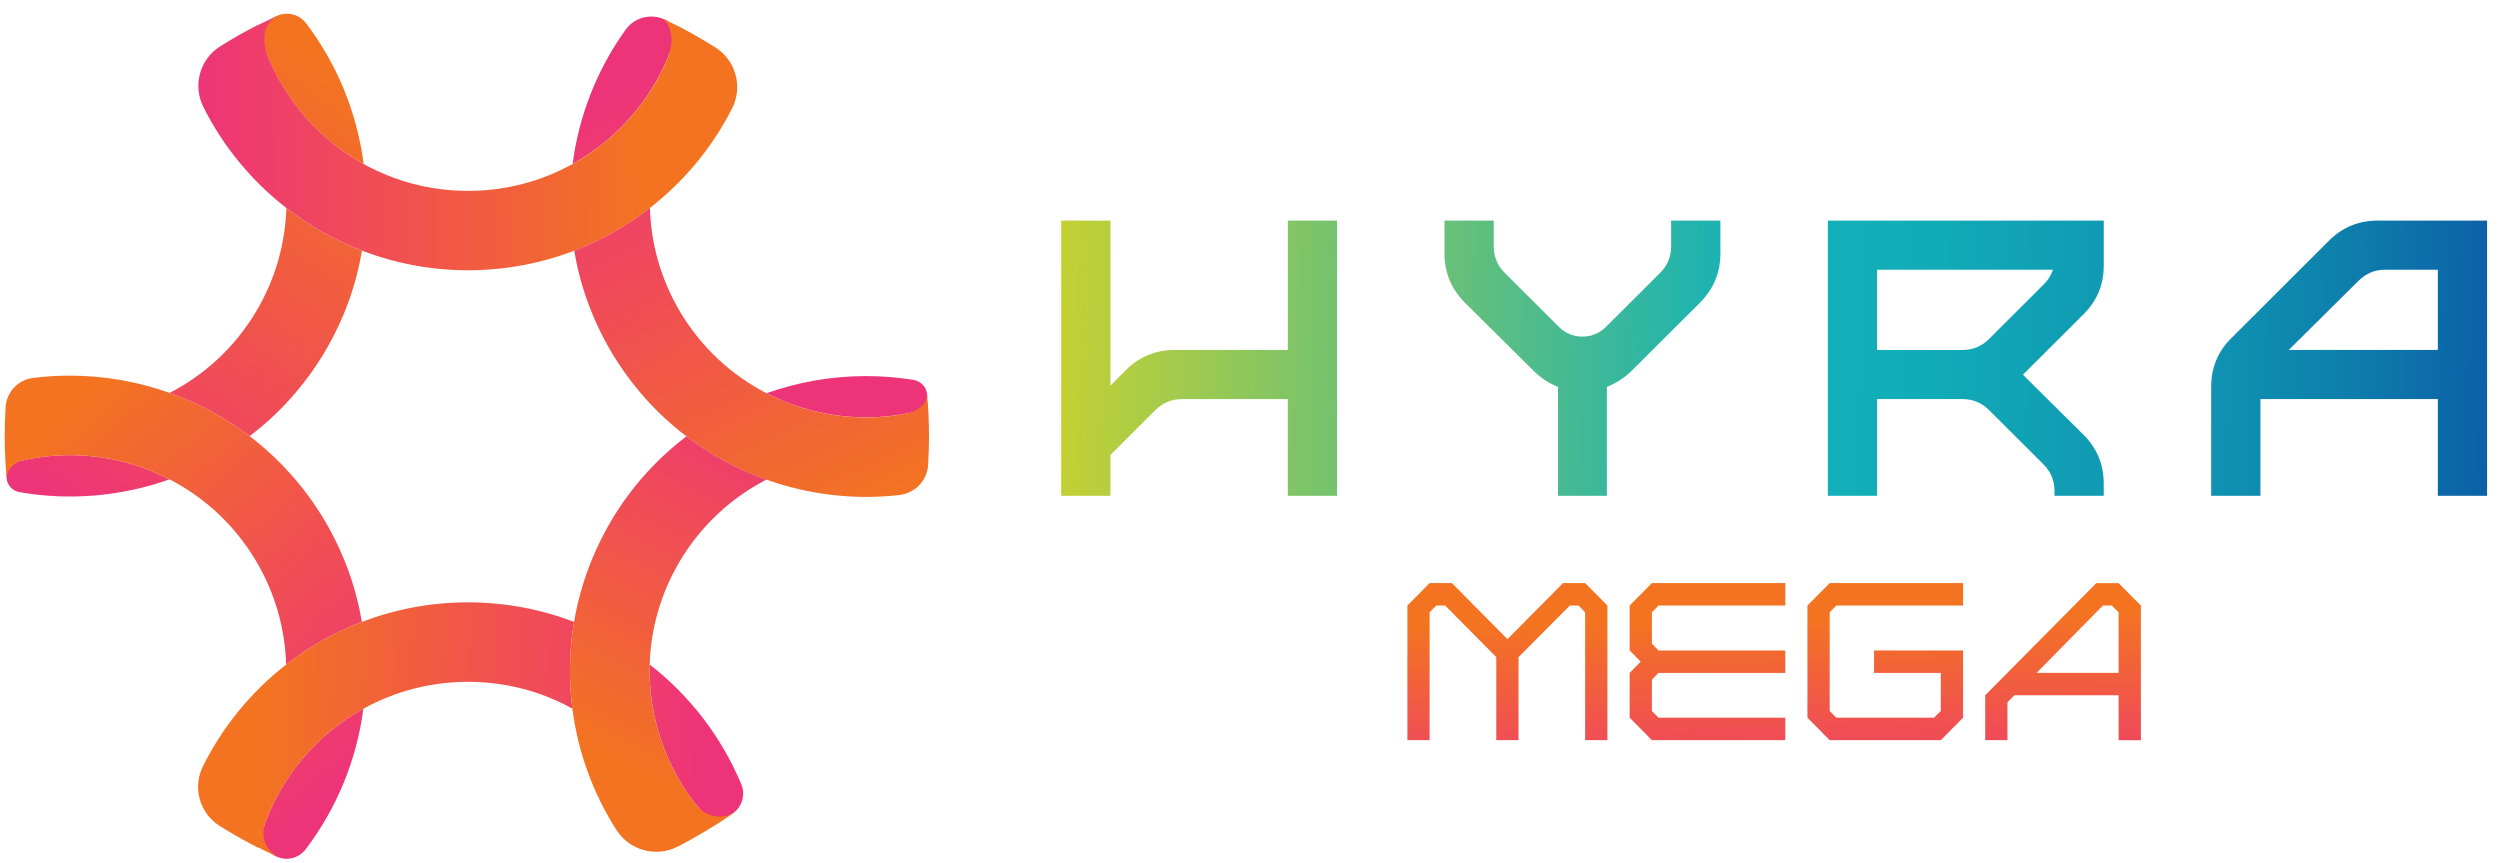 <svg width="142" height="49" viewBox="0 0 142 49" fill="none" xmlns="http://www.w3.org/2000/svg">
<g clip-path="url(#clip0_2167_11799)">
<path d="M88.78 33.119L85.624 36.305L82.468 33.119H81.202L79.94 34.394V42.041H81.202V34.781L81.58 34.394H82.084L84.988 37.325V42.041H86.252V37.325L89.168 34.394H89.662L90.036 34.781V42.041H91.302V34.394L90.036 33.119H88.78Z" fill="url(#paint0_linear_2167_11799)"/>
<path d="M93.828 33.119L92.564 34.394V36.946L93.192 37.58L92.564 38.221V40.764L93.828 42.041H101.404V40.764H94.204L93.828 40.385V38.6L94.204 38.221H101.404V36.946H94.204L93.828 36.561V34.781L94.204 34.394H101.404V33.119H93.828Z" fill="url(#paint1_linear_2167_11799)"/>
<path d="M103.926 33.119L102.662 34.394V40.764L103.926 42.041H110.238L111.502 40.764V36.946H106.446V38.221H110.238V40.385L109.856 40.764H104.302L103.926 40.385V34.781L104.302 34.394H111.502V33.119H103.926Z" fill="url(#paint2_linear_2167_11799)"/>
<path d="M119.448 34.394H119.952L120.336 34.779V38.219H115.676L119.448 34.392V34.394ZM119.072 33.119L112.76 39.489V42.041H114.024V39.889L114.414 39.492H120.338V42.043H121.602V34.398L120.338 33.123H119.074L119.072 33.119Z" fill="url(#paint3_linear_2167_11799)"/>
<path d="M35.537 1.684C33.907 3.95 32.881 6.578 32.525 9.309C35.249 7.805 37.335 5.297 38.289 2.286C38.435 1.825 38.217 1.329 37.781 1.121C37.775 1.117 37.767 1.115 37.761 1.111C37.515 0.995 37.253 0.939 36.995 0.939C36.431 0.939 35.883 1.203 35.537 1.684Z" fill="url(#paint4_linear_2167_11799)"/>
<path d="M43.535 22.333C46.101 23.656 49.093 24.057 51.961 23.392C52.407 23.289 52.701 22.868 52.661 22.413C52.661 22.407 52.661 22.403 52.661 22.399C52.623 21.982 52.305 21.645 51.891 21.579C50.993 21.433 50.091 21.361 49.191 21.361C47.261 21.361 45.347 21.692 43.537 22.335" fill="url(#paint5_linear_2167_11799)"/>
<path d="M39.757 45.976C40.217 46.525 41.025 46.62 41.611 46.207C41.617 46.203 41.623 46.199 41.631 46.195C42.157 45.824 42.353 45.138 42.105 44.545C40.983 41.852 39.177 39.514 36.905 37.746C36.817 40.719 37.819 43.663 39.757 45.978" fill="url(#paint6_linear_2167_11799)"/>
<path d="M14.556 17.678C13.338 19.731 11.611 21.297 9.634 22.317C11.254 22.893 12.79 23.717 14.178 24.774C15.851 23.504 17.313 21.896 18.451 19.978C19.533 18.155 20.227 16.212 20.561 14.242C19.005 13.646 17.557 12.824 16.264 11.818C16.203 13.819 15.652 15.835 14.557 17.68" fill="url(#paint7_linear_2167_11799)"/>
<path d="M15.739 0.897C15.739 0.897 15.725 0.903 15.717 0.907C15.071 1.196 14.747 1.926 14.979 2.595C15.977 5.474 18.019 7.866 20.657 9.318C20.285 6.437 19.169 3.67 17.387 1.322C17.121 0.973 16.713 0.779 16.293 0.779C16.107 0.779 15.917 0.817 15.739 0.899" fill="url(#paint8_linear_2167_11799)"/>
<path d="M1.04 26.209C0.614 26.314 0.334 26.717 0.374 27.152C0.374 27.156 0.374 27.16 0.374 27.166C0.41 27.563 0.714 27.887 1.11 27.956C3.988 28.455 6.926 28.188 9.63 27.228C7.882 26.326 5.936 25.852 3.966 25.852C2.99 25.852 2.006 25.969 1.038 26.207" fill="url(#paint9_linear_2167_11799)"/>
<path d="M14.976 46.979C14.748 47.64 15.068 48.362 15.706 48.651C15.711 48.653 15.72 48.657 15.727 48.661C16.301 48.919 16.979 48.743 17.359 48.242C19.145 45.896 20.265 43.131 20.639 40.254C18.007 41.71 15.969 44.102 14.976 46.981" fill="url(#paint10_linear_2167_11799)"/>
<path d="M1.866 21.47C1.024 21.575 0.374 22.268 0.32 23.112C0.32 23.118 0.32 23.122 0.32 23.128C0.286 23.674 0.266 24.225 0.266 24.779C0.266 25.334 0.284 25.871 0.318 26.41L0.374 27.152C0.374 27.152 0.352 26.533 1.16 26.18C4.042 25.5 7.052 25.897 9.631 27.229C11.61 28.249 13.333 29.819 14.549 31.872C15.645 33.724 16.195 35.746 16.251 37.752C17.547 36.742 18.993 35.92 20.553 35.322C20.221 33.348 19.527 31.401 18.447 29.576C17.311 27.658 15.851 26.048 14.177 24.773C12.789 23.718 11.254 22.892 9.633 22.316C7.82 21.671 5.902 21.336 3.966 21.336C3.268 21.336 2.566 21.38 1.866 21.468" fill="url(#paint11_linear_2167_11799)"/>
<path d="M14.639 1.423C14.623 1.429 14.609 1.437 14.595 1.445L14.577 1.453C13.871 1.814 13.183 2.207 12.517 2.626C12.511 2.63 12.503 2.634 12.497 2.638C11.344 3.366 10.94 4.854 11.55 6.073C12.675 8.322 14.295 10.283 16.265 11.815C17.559 12.823 19.005 13.643 20.563 14.239C22.433 14.956 24.463 15.351 26.587 15.351C28.711 15.351 30.747 14.956 32.619 14.237C34.177 13.639 35.625 12.815 36.921 11.807C38.863 10.295 40.461 8.368 41.583 6.159C42.203 4.938 41.801 3.44 40.645 2.702L40.625 2.69C39.997 2.291 39.353 1.92 38.691 1.573V1.571L38.645 1.549C38.603 1.527 38.561 1.505 38.519 1.483C38.519 1.483 38.519 1.485 38.519 1.487L37.673 1.072C37.673 1.072 38.493 1.71 37.963 3.201C37.885 3.394 37.801 3.586 37.713 3.775C37.677 3.845 37.645 3.911 37.619 3.973C36.511 6.229 34.727 8.096 32.531 9.312C30.771 10.285 28.745 10.842 26.589 10.842C24.433 10.842 22.421 10.291 20.663 9.321C18.163 7.943 16.197 5.722 15.151 3.043C14.975 2.486 14.805 1.455 15.725 0.91L14.645 1.427L14.639 1.423Z" fill="url(#paint12_linear_2167_11799)"/>
<path d="M32.615 14.239C32.947 16.212 33.641 18.159 34.721 19.986C35.857 21.904 37.317 23.514 38.991 24.787C40.379 25.844 41.915 26.668 43.535 27.245C45.931 28.097 48.513 28.408 51.071 28.12C51.961 28.021 52.663 27.305 52.717 26.411C52.717 26.405 52.717 26.401 52.717 26.395C52.749 25.86 52.769 25.323 52.769 24.781C52.769 24.36 52.757 23.939 52.737 23.522V23.518C52.717 23.023 52.649 22.323 52.649 22.323C52.681 22.987 52.115 23.316 51.553 23.482C48.811 24.021 45.981 23.596 43.537 22.335C41.559 21.313 39.835 19.745 38.619 17.69C37.523 15.839 36.971 13.816 36.917 11.809C35.623 12.818 34.175 13.64 32.615 14.239Z" fill="url(#paint13_linear_2167_11799)"/>
<path d="M20.551 35.322C18.991 35.921 17.545 36.745 16.249 37.752C14.271 39.292 12.648 41.267 11.524 43.532C10.925 44.733 11.339 46.191 12.476 46.91L12.493 46.922C13.046 47.269 13.611 47.598 14.19 47.903L14.222 47.921C14.361 47.995 14.499 48.069 14.639 48.141C14.639 48.135 14.639 48.131 14.643 48.127L15.825 48.699C15.717 48.647 14.716 48.115 15.018 46.866C16.025 44.039 18.045 41.691 20.641 40.256C22.401 39.282 24.427 38.728 26.583 38.728C28.739 38.728 30.751 39.278 32.509 40.248C32.299 38.624 32.327 36.964 32.607 35.324C30.737 34.608 28.707 34.213 26.583 34.213C24.459 34.213 22.423 34.608 20.553 35.326" fill="url(#paint14_linear_2167_11799)"/>
<path d="M34.717 29.583C33.637 31.405 32.941 33.35 32.607 35.319C32.329 36.959 32.301 38.619 32.509 40.243C32.823 42.685 33.675 45.049 35.013 47.142C35.755 48.303 37.265 48.718 38.493 48.088C38.499 48.084 38.507 48.08 38.513 48.078C39.057 47.799 39.591 47.499 40.111 47.184C40.111 47.184 41.261 46.494 41.653 46.175C41.367 46.374 40.455 46.623 39.681 45.885C37.791 43.587 36.815 40.68 36.903 37.743C36.963 35.74 37.515 33.727 38.611 31.882C39.829 29.829 41.555 28.263 43.533 27.243C41.913 26.666 40.377 25.843 38.989 24.785C37.315 26.056 35.853 27.664 34.715 29.581" fill="url(#paint15_linear_2167_11799)"/>
<path d="M73.147 12.529H75.944V28.163H73.147V22.668H67.147C66.549 22.668 66.043 22.878 65.625 23.293L63.073 25.839V28.161H60.275V12.529H63.073V21.91L63.947 21.016C64.723 20.256 65.649 19.877 66.723 19.877H73.148V12.529H73.147Z" fill="url(#paint16_linear_2167_11799)"/>
<path d="M94.92 12.529H97.718V14.405C97.718 15.476 97.338 16.4 96.576 17.174L92.658 21.082C92.256 21.469 91.792 21.767 91.27 21.976V28.163H88.494V21.976C87.972 21.769 87.516 21.469 87.128 21.082L83.188 17.174C82.426 16.4 82.046 15.476 82.046 14.405V12.529H84.844V13.982C84.844 14.578 85.052 15.083 85.47 15.5L88.56 18.582C88.932 18.939 89.374 19.119 89.882 19.119C90.39 19.119 90.83 18.942 91.204 18.582L94.294 15.5C94.712 15.083 94.92 14.576 94.92 13.982V12.529Z" fill="url(#paint17_linear_2167_11799)"/>
<path d="M119.492 15.097C119.492 16.168 119.112 17.084 118.35 17.844L114.902 21.284L118.35 24.701C119.112 25.462 119.492 26.383 119.492 27.471V28.163H116.694V27.872C116.694 27.291 116.484 26.792 116.068 26.375L112.978 23.293C112.56 22.876 112.06 22.668 111.478 22.668H106.62V28.163H103.822V12.529H119.494V15.097H119.492ZM116.066 16.17C116.32 15.933 116.498 15.65 116.604 15.322H106.618V19.879H111.476C112.058 19.879 112.558 19.672 112.976 19.255L116.066 16.172V16.17Z" fill="url(#paint18_linear_2167_11799)"/>
<path d="M135.064 12.529H141.266V28.163H138.468V22.668H128.392V28.163H125.594V21.976C125.594 20.889 125.974 19.965 126.736 19.207L132.288 13.668C133.05 12.908 133.974 12.529 135.064 12.529ZM138.468 19.877V15.32H135.468C134.886 15.32 134.386 15.53 133.968 15.945L130.004 19.875H138.468V19.877Z" fill="url(#paint19_linear_2167_11799)"/>
</g>
<defs>
<linearGradient id="paint0_linear_2167_11799" x1="85.562" y1="35.585" x2="85.805" y2="46.57" gradientUnits="userSpaceOnUse">
<stop stop-color="#F37321"/>
<stop offset="1" stop-color="#EE3478"/>
</linearGradient>
<linearGradient id="paint1_linear_2167_11799" x1="96.948" y1="35.334" x2="97.193" y2="46.317" gradientUnits="userSpaceOnUse">
<stop stop-color="#F37321"/>
<stop offset="1" stop-color="#EE3478"/>
</linearGradient>
<linearGradient id="paint2_linear_2167_11799" x1="107.04" y1="35.11" x2="107.285" y2="46.093" gradientUnits="userSpaceOnUse">
<stop stop-color="#F37321"/>
<stop offset="1" stop-color="#EE3478"/>
</linearGradient>
<linearGradient id="paint3_linear_2167_11799" x1="117.104" y1="34.887" x2="117.349" y2="45.872" gradientUnits="userSpaceOnUse">
<stop stop-color="#F37321"/>
<stop offset="1" stop-color="#EE3478"/>
</linearGradient>
<linearGradient id="paint4_linear_2167_11799" x1="46.993" y1="30.251" x2="35.386" y2="5.333" gradientUnits="userSpaceOnUse">
<stop stop-color="#F37321"/>
<stop offset="1" stop-color="#EE3478"/>
</linearGradient>
<linearGradient id="paint5_linear_2167_11799" x1="37.257" y1="44.259" x2="47.128" y2="24.377" gradientUnits="userSpaceOnUse">
<stop stop-color="#F37321"/>
<stop offset="1" stop-color="#EE3478"/>
</linearGradient>
<linearGradient id="paint6_linear_2167_11799" x1="14.981" y1="41.218" x2="39.665" y2="42.138" gradientUnits="userSpaceOnUse">
<stop stop-color="#F37321"/>
<stop offset="1" stop-color="#EE3478"/>
</linearGradient>
<linearGradient id="paint7_linear_2167_11799" x1="23.445" y1="7.441" x2="6.8" y2="30.82" gradientUnits="userSpaceOnUse">
<stop stop-color="#F37321"/>
<stop offset="1" stop-color="#EE3478"/>
</linearGradient>
<linearGradient id="paint8_linear_2167_11799" x1="18.781" y1="4.119" x2="2.136" y2="27.5" gradientUnits="userSpaceOnUse">
<stop stop-color="#F37321"/>
<stop offset="1" stop-color="#EE3478"/>
</linearGradient>
<linearGradient id="paint9_linear_2167_11799" x1="20.499" y1="5.342" x2="3.854" y2="28.723" gradientUnits="userSpaceOnUse">
<stop stop-color="#F37321"/>
<stop offset="1" stop-color="#EE3478"/>
</linearGradient>
<linearGradient id="paint10_linear_2167_11799" x1="1.246" y1="25.773" x2="18.543" y2="45.038" gradientUnits="userSpaceOnUse">
<stop stop-color="#F37321"/>
<stop offset="1" stop-color="#EE3478"/>
</linearGradient>
<linearGradient id="paint11_linear_2167_11799" x1="4.59" y1="22.772" x2="21.887" y2="42.037" gradientUnits="userSpaceOnUse">
<stop stop-color="#F37321"/>
<stop offset="1" stop-color="#EE3478"/>
</linearGradient>
<linearGradient id="paint12_linear_2167_11799" x1="36.469" y1="8.019" x2="11.143" y2="8.201" gradientUnits="userSpaceOnUse">
<stop stop-color="#F37321"/>
<stop offset="1" stop-color="#EE3478"/>
</linearGradient>
<linearGradient id="paint13_linear_2167_11799" x1="47.737" y1="29.906" x2="36.13" y2="4.986" gradientUnits="userSpaceOnUse">
<stop stop-color="#F37321"/>
<stop offset="1" stop-color="#EE3478"/>
</linearGradient>
<linearGradient id="paint14_linear_2167_11799" x1="14.982" y1="41.216" x2="39.665" y2="42.136" gradientUnits="userSpaceOnUse">
<stop stop-color="#F37321"/>
<stop offset="1" stop-color="#EE3478"/>
</linearGradient>
<linearGradient id="paint15_linear_2167_11799" x1="35.431" y1="43.352" x2="45.292" y2="23.489" gradientUnits="userSpaceOnUse">
<stop stop-color="#F37321"/>
<stop offset="1" stop-color="#EE3478"/>
</linearGradient>
<linearGradient id="paint16_linear_2167_11799" x1="49.595" y1="19.889" x2="144.945" y2="22.251" gradientUnits="userSpaceOnUse">
<stop stop-color="#FADA0B"/>
<stop offset="0.48" stop-color="#12B1B9"/>
<stop offset="0.55" stop-color="#11ABB7"/>
<stop offset="0.65" stop-color="#109AB3"/>
<stop offset="0.75" stop-color="#0E80AD"/>
<stop offset="0.86" stop-color="#0B5AA4"/>
<stop offset="0.98" stop-color="#082B99"/>
<stop offset="1" stop-color="#082297"/>
</linearGradient>
<linearGradient id="paint17_linear_2167_11799" x1="53.469" y1="19.37" x2="148.819" y2="21.73" gradientUnits="userSpaceOnUse">
<stop stop-color="#FADA0B"/>
<stop offset="0.48" stop-color="#12B1B9"/>
<stop offset="0.55" stop-color="#11ABB7"/>
<stop offset="0.65" stop-color="#109AB3"/>
<stop offset="0.75" stop-color="#0E80AD"/>
<stop offset="0.86" stop-color="#0B5AA4"/>
<stop offset="0.98" stop-color="#082B99"/>
<stop offset="1" stop-color="#082297"/>
</linearGradient>
<linearGradient id="paint18_linear_2167_11799" x1="57.341" y1="19.007" x2="152.691" y2="21.369" gradientUnits="userSpaceOnUse">
<stop stop-color="#FADA0B"/>
<stop offset="0.48" stop-color="#12B1B9"/>
<stop offset="0.55" stop-color="#11ABB7"/>
<stop offset="0.65" stop-color="#109AB3"/>
<stop offset="0.75" stop-color="#0E80AD"/>
<stop offset="0.86" stop-color="#0B5AA4"/>
<stop offset="0.98" stop-color="#082B99"/>
<stop offset="1" stop-color="#082297"/>
</linearGradient>
<linearGradient id="paint19_linear_2167_11799" x1="61.215" y1="18.567" x2="156.565" y2="20.928" gradientUnits="userSpaceOnUse">
<stop stop-color="#FADA0B"/>
<stop offset="0.48" stop-color="#12B1B9"/>
<stop offset="0.55" stop-color="#11ABB7"/>
<stop offset="0.65" stop-color="#109AB3"/>
<stop offset="0.75" stop-color="#0E80AD"/>
<stop offset="0.86" stop-color="#0B5AA4"/>
<stop offset="0.98" stop-color="#082B99"/>
<stop offset="1" stop-color="#082297"/>
</linearGradient>
<clipPath id="clip0_2167_11799">
<rect width="141" height="48" fill="white" transform="translate(0.266 0.777)"/>
</clipPath>
</defs>
</svg>
